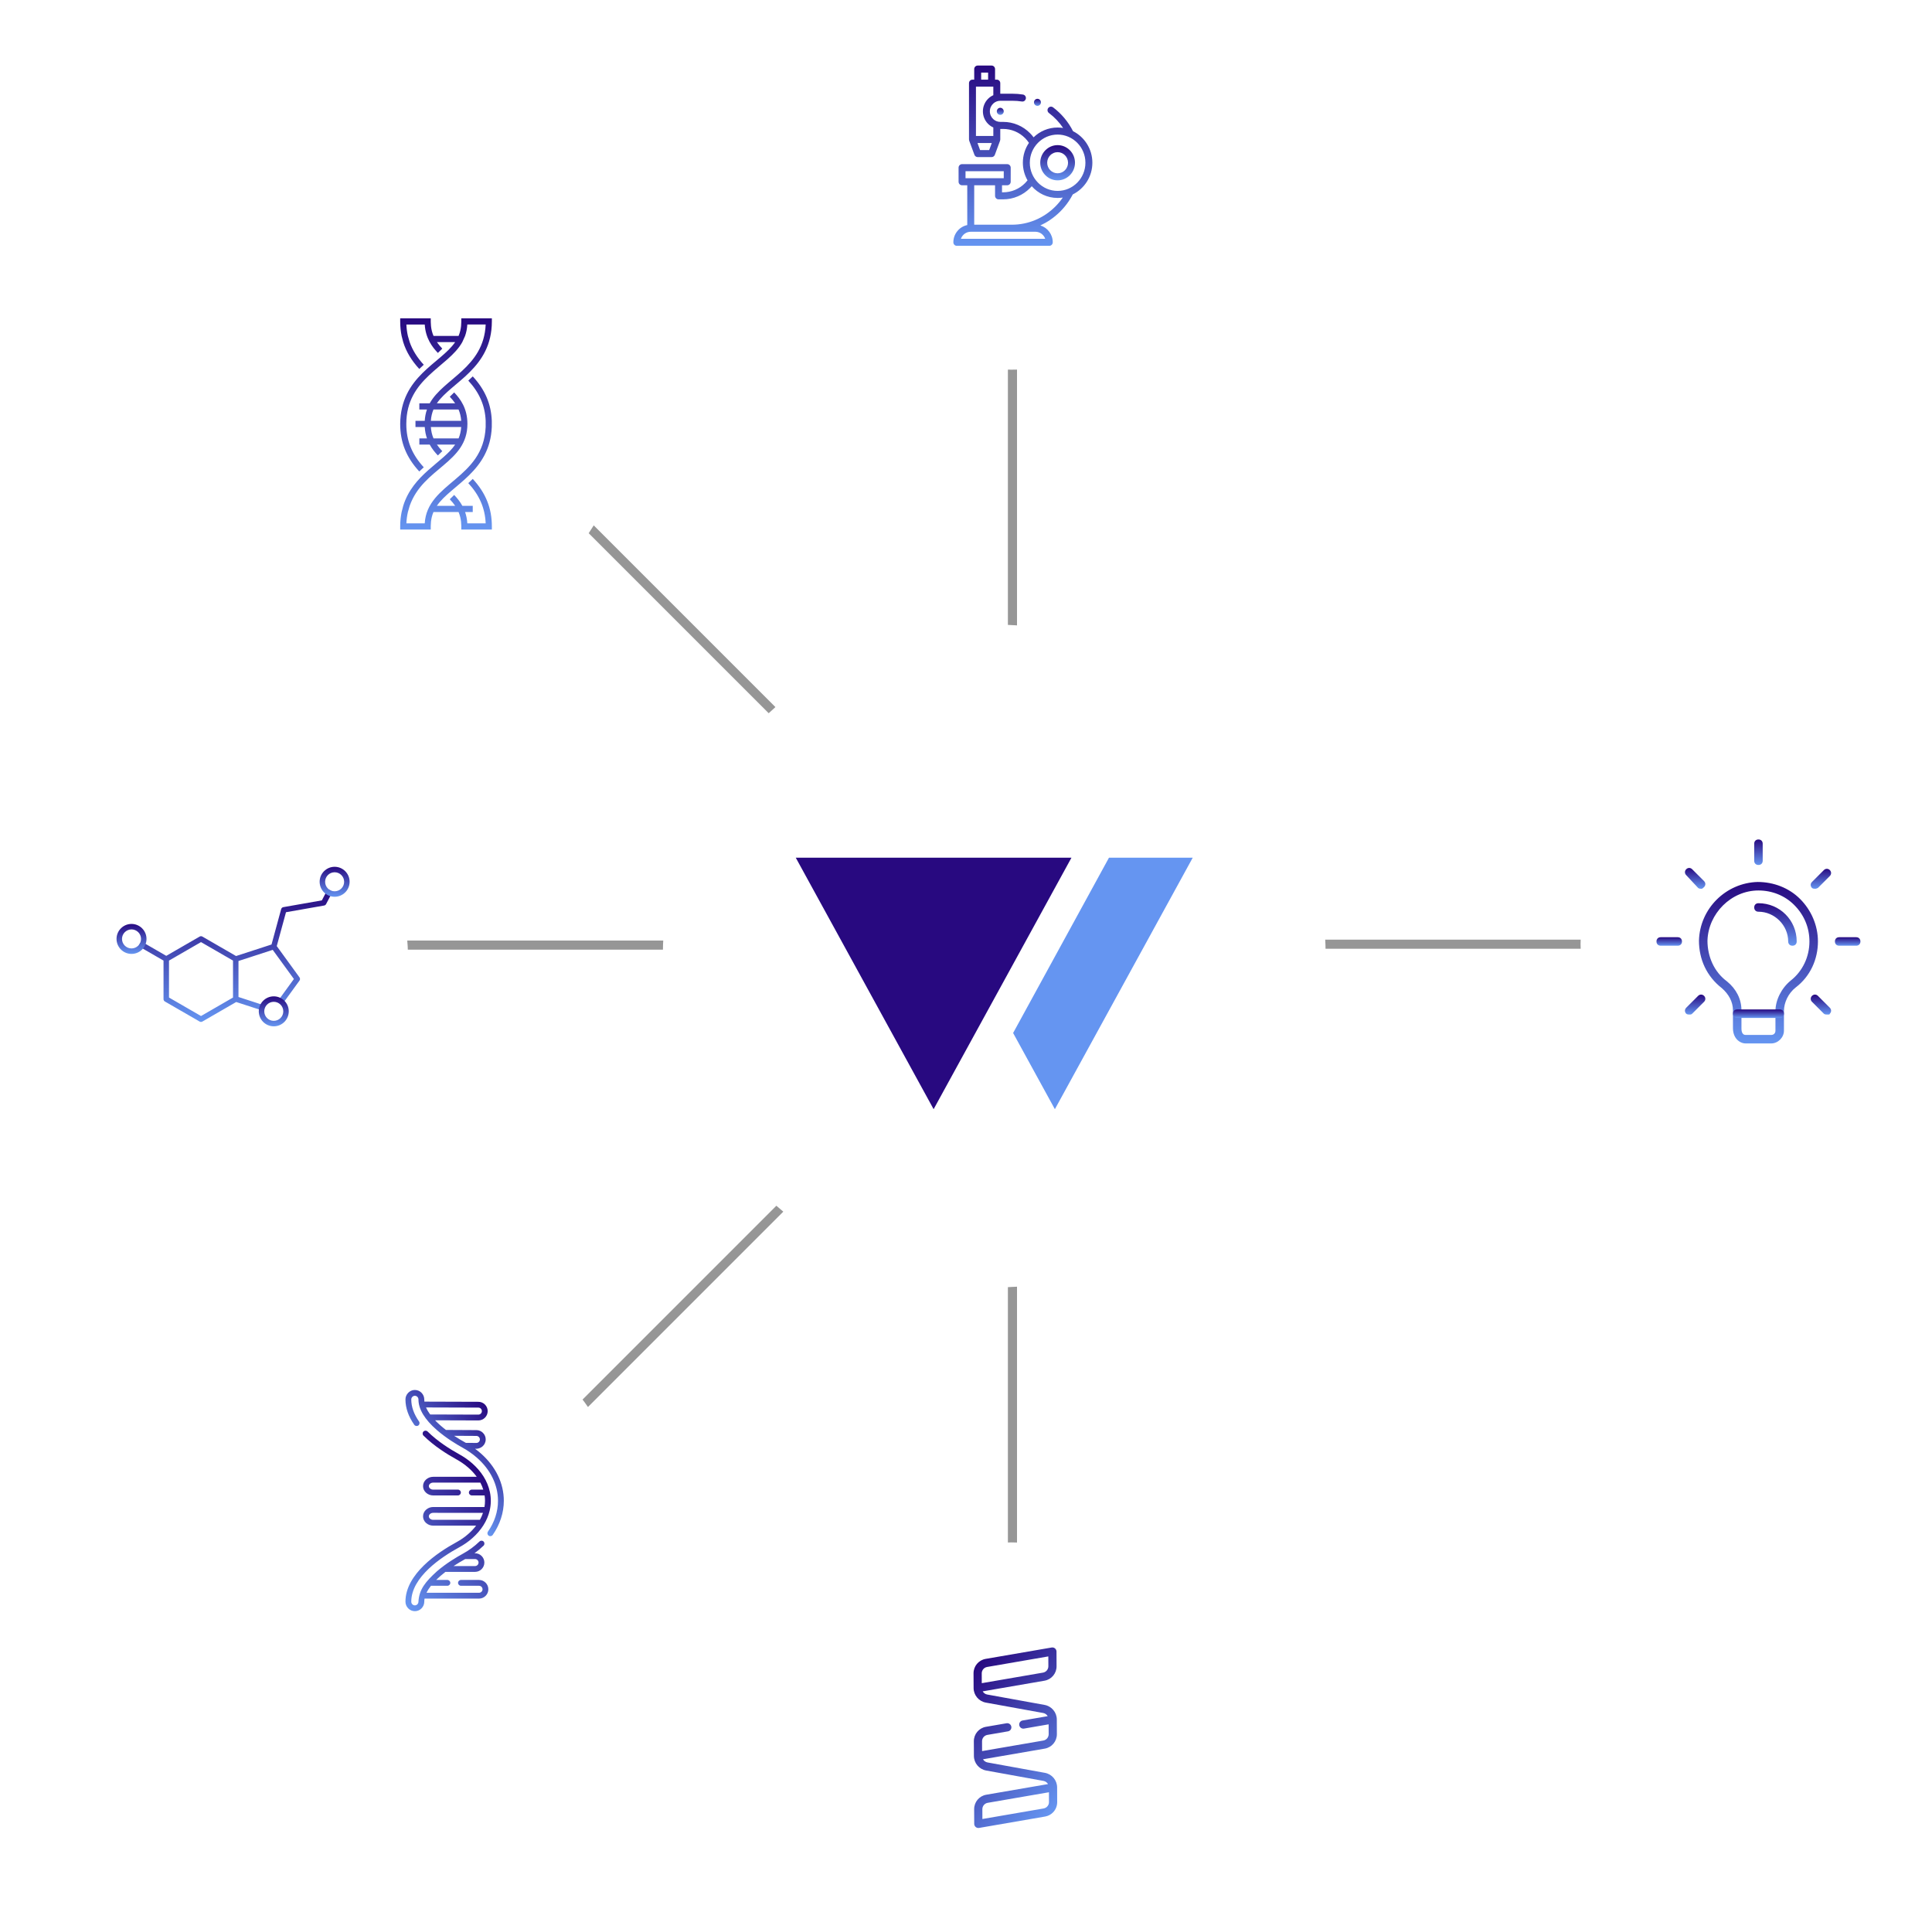 <svg width="1061" height="1050" viewBox="0 0 1061 1050" fill="none" xmlns="http://www.w3.org/2000/svg">
<path d="M287.012 805L616.012 476" stroke="#969696" stroke-width="5"/>
<path d="M556.012 560L556.012 1034" stroke="#969696" stroke-width="5"/>
<path d="M679.012 518.5H1052" stroke="#969696" stroke-width="5"/>
<path d="M69.012 519L419.012 519" stroke="#969696" stroke-width="5"/>
<path d="M556.012 36L556.012 394" stroke="#969696" stroke-width="5"/>
<path d="M219.012 185L616.012 582" stroke="#969696" stroke-width="5"/>
<g filter="url(#filter0_d)">
<circle cx="546.012" cy="521" r="182" fill="white"/>
<path d="M512.715 467.001L588.418 467.001L512.715 605.105L437.012 467.001L512.715 467.001Z" fill="#280980"/>
<path fill-rule="evenodd" clip-rule="evenodd" d="M556.375 563.264L579.31 605.105L655.013 467L609.02 467L556.375 563.264Z" fill="#6595F1"/>
</g>
<g filter="url(#filter1_d)">
<circle cx="127.512" cy="520.5" r="96.5" fill="white"/>
</g>
<path d="M181.352 488.872C180.617 488.488 179.709 488.773 179.326 489.51L176.761 494.434L155.597 498.155C155.024 498.255 154.561 498.678 154.408 499.24L149.113 518.669L129.638 524.997L111.137 514.316C110.672 514.047 110.099 514.047 109.634 514.316L91.306 524.897L78.805 517.679C78.088 517.265 77.167 517.51 76.752 518.229C76.337 518.947 76.584 519.867 77.302 520.281L89.804 527.499V548.663C89.804 549.201 90.091 549.696 90.555 549.964L109.634 560.98C109.867 561.114 110.126 561.181 110.386 561.181C110.645 561.181 110.904 561.114 111.137 560.98L129.718 550.252L143.314 554.67C143.468 554.72 143.624 554.744 143.778 554.744C144.412 554.744 145 554.34 145.207 553.705C145.463 552.916 145.031 552.068 144.242 551.812L130.968 547.499V527.724L149.775 521.613L161.399 537.612L153.193 548.906C152.706 549.577 152.854 550.517 153.525 551.004C154.197 551.492 155.137 551.344 155.624 550.672L164.471 538.494C164.854 537.967 164.854 537.255 164.471 536.728L151.988 519.547L157.057 500.949L178.011 497.264C178.471 497.183 178.868 496.894 179.083 496.479L181.991 490.897C182.374 490.162 182.088 489.255 181.352 488.872ZM110.386 557.944L92.809 547.796V527.499L110.386 517.351L127.963 527.499V547.796L110.386 557.944Z" fill="url(#paint0_linear)"/>
<path d="M72.226 523.835C67.688 523.835 63.996 520.143 63.996 515.605C63.996 511.067 67.688 507.375 72.226 507.375C76.764 507.375 80.456 511.068 80.456 515.605C80.457 520.144 76.764 523.835 72.226 523.835ZM72.226 510.38C69.344 510.38 67.001 512.724 67.001 515.605C67.001 518.487 69.344 520.831 72.226 520.831C75.107 520.831 77.452 518.487 77.452 515.605C77.452 512.724 75.107 510.38 72.226 510.38Z" fill="url(#paint1_linear)"/>
<path d="M150.348 563.601C145.809 563.601 142.117 559.909 142.117 555.371C142.117 550.833 145.81 547.141 150.348 547.141C154.886 547.141 158.577 550.833 158.577 555.371C158.578 559.909 154.886 563.601 150.348 563.601ZM150.348 550.145C147.466 550.145 145.122 552.49 145.122 555.371C145.122 558.253 147.466 560.596 150.348 560.596C153.229 560.596 155.573 558.253 155.573 555.371C155.573 552.49 153.229 550.145 150.348 550.145Z" fill="url(#paint2_linear)"/>
<path d="M183.769 492.46C179.231 492.46 175.539 488.767 175.539 484.23C175.539 479.692 179.232 476 183.769 476C188.308 476 191.999 479.692 191.999 484.23C191.999 488.768 188.307 492.46 183.769 492.46ZM183.769 479.005C180.888 479.005 178.544 481.348 178.544 484.23C178.544 487.111 180.888 489.456 183.769 489.456C186.651 489.456 188.995 487.111 188.995 484.23C188.995 481.348 186.651 479.005 183.769 479.005Z" fill="url(#paint3_linear)"/>
<g filter="url(#filter2_d)">
<circle cx="243.512" cy="823.5" r="96.5" fill="white"/>
</g>
<path d="M268.185 872.745C268.185 869.923 265.889 867.628 263.068 867.628L253.145 867.628C252.264 867.628 251.549 868.342 251.549 869.224C251.55 870.105 252.264 870.82 253.145 870.82L263.068 870.82C264.129 870.82 264.992 871.683 264.993 872.745C264.993 873.806 264.129 874.67 263.068 874.67L234.226 874.67C234.841 873.386 235.669 872.098 236.666 870.82L245.694 870.82C246.576 870.82 247.29 870.105 247.29 869.224C247.29 868.342 246.576 867.628 245.694 867.628L239.518 867.628C241.041 866.109 242.759 864.625 244.597 863.203L260.878 863.193C263.7 863.192 265.995 860.897 265.995 858.075C265.995 856.709 265.463 855.424 264.496 854.457C263.459 853.408 262.035 852.894 260.569 852.958C262.357 851.674 263.979 850.305 265.544 848.8C266.178 848.187 266.195 847.177 265.583 846.543C265.576 846.536 265.57 846.53 265.563 846.523C264.949 845.909 263.953 845.898 263.326 846.504C260.55 849.179 257.564 851.378 253.996 853.325C250.996 854.961 245.186 858.373 239.986 862.841C233.631 868.603 230.176 872.833 229.805 879.541C229.805 880.665 228.92 881.58 227.832 881.58C226.744 881.58 225.858 880.666 225.858 879.541C225.858 866.067 242.334 855.072 252.155 849.717C254.854 848.245 257.242 846.579 259.352 844.702C264.332 840.33 267.615 835.08 268.913 829.536C269.704 826.176 269.75 822.703 269.033 819.318C267.699 813.124 264.216 807.919 259.355 803.61C257.188 801.708 254.74 800 252.079 798.535C247.241 795.872 240.319 791.553 234.816 786.102C234.19 785.482 233.179 785.487 232.559 786.113C231.94 786.738 231.943 787.744 232.564 788.365L232.57 788.37C238.334 794.08 245.524 798.571 250.539 801.331C252.998 802.685 255.255 804.259 257.249 806.009C259.006 807.552 260.532 809.222 261.808 810.98L237.906 810.98C234.828 810.98 232.323 813.276 232.322 816.098C232.282 819.006 235.048 821.276 237.905 821.213L251.489 821.21C252.37 821.21 253.085 820.496 253.084 819.614C253.084 818.733 252.37 818.018 251.488 818.019L237.904 818.021C236.765 818.047 235.523 817.26 235.515 816.098C235.515 815.036 236.588 814.173 237.906 814.173L263.796 814.173C264.454 815.426 264.99 816.71 265.397 818.016L259.105 818.017C258.223 818.017 257.509 818.732 257.509 819.613C257.509 820.495 258.224 821.209 259.106 821.209L266.129 821.207C266.274 822.189 266.349 823.174 266.349 824.155C266.349 825.305 266.247 826.452 266.051 827.588L237.906 827.569C236.452 827.569 235.075 828.077 234.03 829C232.929 829.973 232.322 831.282 232.323 832.686C232.322 833.982 232.838 835.195 233.781 836.139C233.861 836.218 233.944 836.296 234.03 836.372C235.075 837.295 236.451 837.803 237.905 837.802L261.462 837.802C260.262 839.382 258.854 840.891 257.247 842.302C255.312 844.026 253.12 845.554 250.627 846.915C240.185 852.608 222.666 864.417 222.666 879.54C222.666 880.995 223.255 882.312 224.204 883.262C225.138 884.195 226.42 884.772 227.832 884.772C230.68 884.772 232.997 882.425 232.997 879.541C232.997 878.986 233.052 878.426 233.155 877.862L263.068 877.862C265.889 877.862 268.185 875.567 268.185 872.745ZM237.904 834.61C237.229 834.61 236.604 834.386 236.143 833.98C235.736 833.622 235.515 833.163 235.515 832.686C235.515 832.21 235.738 831.751 236.143 831.393C236.604 830.986 237.23 830.761 237.905 830.761L265.242 830.78C264.803 832.082 264.235 833.361 263.545 834.61L237.904 834.61ZM260.878 856.15C261.912 856.128 262.825 857.041 262.803 858.075C262.803 859.136 261.939 860 260.877 860L249.071 860.008C251.174 858.616 253.343 857.319 255.484 856.15L260.878 856.15Z" fill="url(#paint4_linear)"/>
<path d="M230.107 780.579C227.287 776.537 225.858 772.485 225.858 768.533C225.833 767.457 226.751 766.474 227.831 766.494C228.919 766.494 229.805 767.409 229.804 768.533C229.805 773.844 233.219 779.498 239.956 785.345C245.143 789.846 250.94 793.283 253.934 794.931C256.843 796.532 259.527 798.405 261.91 800.497C269.377 807.055 273.488 815.454 273.488 824.152C273.487 830.035 271.578 835.887 267.967 841.075C267.518 841.719 267.61 842.578 268.147 843.114C268.213 843.18 268.285 843.241 268.365 843.297C269.088 843.8 270.083 843.622 270.587 842.899C274.573 837.173 276.68 830.691 276.68 824.152C276.68 814.523 272.185 805.272 264.016 798.099C263.011 797.217 261.956 796.373 260.859 795.568C263.915 795.895 266.74 793.605 266.726 790.469C266.793 787.721 264.374 785.289 261.628 785.339L244.881 785.246C242.691 783.556 240.662 781.776 238.923 779.95L262.689 780.027C265.5 780.035 267.815 777.747 267.822 774.924C267.828 772.102 265.539 769.801 262.72 769.792L233.071 769.697C233.022 769.307 232.997 768.919 232.997 768.534C232.997 767.142 232.463 765.832 231.494 764.845C231.483 764.833 231.471 764.822 231.46 764.81C230.487 763.837 229.2 763.302 227.831 763.302C225.035 763.246 222.606 765.742 222.666 768.534C222.666 773.151 224.288 777.818 227.489 782.406C227.994 783.129 228.988 783.306 229.711 782.802C230.434 782.297 230.611 781.302 230.107 780.579ZM261.616 788.531C262.651 788.513 263.559 789.424 263.534 790.46C263.532 791.519 262.668 792.38 261.609 792.38C261.608 792.38 261.607 792.38 261.605 792.38L255.849 792.348C253.686 791.15 251.518 789.874 249.392 788.463L261.616 788.531ZM262.71 772.984C263.771 772.987 264.632 773.854 264.63 774.915C264.627 775.973 263.763 776.834 262.706 776.833L262.706 776.833C262.685 776.833 262.665 776.833 262.644 776.834L236.224 776.749C235.286 775.467 234.52 774.176 233.971 772.892L262.71 772.984Z" fill="url(#paint5_linear)"/>
<g filter="url(#filter3_d)">
<circle cx="555.512" cy="102.5" r="96.5" fill="white"/>
</g>
<g clip-path="url(#clip0)">
<path d="M549.323 63.07C550.377 63.07 551.231 62.205 551.231 61.137C551.231 60.069 550.377 59.203 549.323 59.203C548.269 59.203 547.414 60.069 547.414 61.137C547.414 62.205 548.269 63.07 549.323 63.07Z" fill="url(#paint6_linear)"/>
<path d="M569.737 58.127C570.791 58.127 571.645 57.261 571.645 56.193C571.645 55.126 570.791 54.26 569.737 54.26C568.683 54.26 567.828 55.126 567.828 56.193C567.828 57.261 568.683 58.127 569.737 58.127Z" fill="url(#paint7_linear)"/>
<path d="M599.898 89.367C599.898 81.784 595.566 75.207 589.279 72.041C587.973 69.472 586.374 67.051 584.523 64.843C582.68 62.645 580.59 60.659 578.309 58.942C577.977 58.693 577.584 58.559 577.172 58.559C576.571 58.559 575.998 58.851 575.639 59.339C575.334 59.752 575.208 60.263 575.282 60.773C575.357 61.286 575.622 61.736 576.03 62.044C579.128 64.379 581.75 67.163 583.839 70.275C582.853 70.115 581.843 70.031 580.813 70.031C575.699 70.031 571.049 72.08 567.619 75.409C567.032 74.623 566.391 73.874 565.694 73.168C563.766 71.215 561.522 69.681 559.022 68.61C556.434 67.5 553.684 66.938 550.85 66.938H549.323C547.857 66.934 546.52 66.371 545.506 65.447C544.338 64.385 543.601 62.846 543.598 61.137C543.601 59.427 544.338 57.888 545.506 56.827C546.52 55.903 547.857 55.34 549.323 55.336H556.003C557.745 55.336 559.493 55.471 561.201 55.74C561.747 55.825 562.308 55.665 562.73 55.303C563.078 55.003 563.308 54.586 563.379 54.127C563.457 53.617 563.335 53.105 563.034 52.689C562.734 52.271 562.291 51.999 561.787 51.919C559.888 51.62 557.942 51.469 556.003 51.469H549.323V45.668C549.323 44.601 548.468 43.734 547.415 43.734H546.46V37.934C546.46 36.866 545.606 36 544.552 36H536.918C535.864 36 535.009 36.866 535.009 37.934V43.734H534.055C533.002 43.734 532.147 44.601 532.147 45.668V76.598C532.147 76.598 532.264 77.273 532.268 77.284L535.131 85.019C535.41 85.773 536.123 86.273 536.918 86.273H544.552C545.347 86.273 546.06 85.773 546.339 85.019L549.202 77.284C549.206 77.273 549.323 76.598 549.323 76.597V70.805H550.85C555.436 70.805 559.749 72.617 562.995 75.902C563.774 76.691 564.466 77.544 565.072 78.447C562.964 81.556 561.728 85.318 561.728 89.367C561.728 92.888 562.662 96.192 564.292 99.038C563.889 99.55 563.458 100.043 562.995 100.513C559.749 103.798 555.436 105.609 550.85 105.609H550.277V101.742H553.14C554.194 101.742 555.049 100.876 555.049 99.809V92.074C555.049 91.007 554.194 90.141 553.14 90.141H528.33C527.276 90.141 526.421 91.007 526.421 92.074V99.809C526.421 100.876 527.276 101.742 528.33 101.742H531.193V123.593C526.842 124.491 523.559 128.398 523.559 133.066C523.559 134.134 524.413 135 525.467 135H576.233C577.287 135 578.141 134.134 578.141 133.066C578.141 128.697 575.265 124.998 571.331 123.804C573.185 122.944 574.978 121.93 576.675 120.776C578.676 119.419 580.557 117.861 582.269 116.144C583.985 114.427 585.542 112.539 586.899 110.534C587.72 109.321 588.47 108.058 589.146 106.76C595.506 103.62 599.898 97.004 599.898 89.367ZM542.577 54.301C541.699 55.189 541.012 56.221 540.531 57.374C540.033 58.565 539.781 59.831 539.781 61.137C539.781 62.442 540.033 63.708 540.531 64.9C541.012 66.052 541.699 67.085 542.577 67.974C543.426 68.834 544.411 69.515 545.506 69.998V74.672H535.964V47.602H545.506V52.275C544.411 52.758 543.426 53.439 542.577 54.301ZM538.826 39.867H542.643V43.734H538.826V39.867ZM543.229 82.406H538.241L536.809 78.539H544.661L543.229 82.406ZM530.238 94.008H551.232V97.875H530.238V94.008ZM573.997 131.133H527.702C528.49 128.882 530.613 127.266 533.101 127.266H568.599C571.087 127.266 573.209 128.882 573.997 131.133ZM579.586 113.394C573.143 119.844 564.66 123.398 555.699 123.398H535.009V101.742H546.46V107.543C546.46 108.052 546.665 108.55 547.02 108.91C547.375 109.27 547.867 109.477 548.369 109.477H550.85C553.684 109.477 556.434 108.914 559.022 107.804C561.522 106.733 563.766 105.199 565.694 103.247C566.009 102.927 566.313 102.599 566.605 102.263C570.102 106.213 575.176 108.703 580.813 108.703C581.78 108.703 582.73 108.629 583.658 108.488C582.467 110.224 581.109 111.868 579.586 113.394ZM580.813 104.836C572.394 104.836 565.545 97.897 565.545 89.367C565.545 80.838 572.394 73.898 580.813 73.898C589.232 73.898 596.081 80.838 596.081 89.367C596.081 97.897 589.232 104.836 580.813 104.836Z" fill="url(#paint8_linear)"/>
<path d="M580.812 79.699C575.55 79.699 571.27 84.036 571.27 89.367C571.27 94.698 575.55 99.035 580.812 99.035C586.074 99.035 590.354 94.698 590.354 89.367C590.354 84.036 586.074 79.699 580.812 79.699ZM580.812 95.168C577.655 95.168 575.086 92.566 575.086 89.367C575.086 86.169 577.655 83.566 580.812 83.566C583.969 83.566 586.537 86.169 586.537 89.367C586.537 92.566 583.969 95.168 580.812 95.168Z" fill="url(#paint9_linear)"/>
</g>
<g filter="url(#filter4_d)">
<circle cx="243.512" cy="234.5" r="96.5" fill="white"/>
<g clip-path="url(#clip1)">
<path d="M259.628 202.693L257.173 205.01C263.302 211.668 266.361 218.728 266.721 227.104L266.715 230.503C265.435 259.181 234.617 260.861 233.25 283.404H223.171C223.27 281.176 223.566 279.103 224.012 277.169L224.997 273.77C232.329 252.865 256.691 250.243 256.691 228.805C256.691 220.219 252.804 215.047 249.418 211.5L247.005 213.862C248.158 215.069 249.137 216.264 249.957 217.473H239.912C247.852 205.835 270.114 198.337 270.114 172.506V170.807H253.336C253.336 173.208 253.479 176.594 251.826 180.484H238.084C236.416 176.585 236.556 173.243 236.556 170.808H219.777V172.507C219.777 175.292 220.034 177.941 220.558 180.484L221.435 183.882C223.086 189.154 225.993 193.98 230.262 198.619L232.717 196.302C229.094 192.365 226.544 188.288 224.99 183.882L224.004 180.484C223.54 178.469 223.263 176.382 223.169 174.206H233.252C233.725 181.788 237.316 186.508 240.473 189.815L242.885 187.453C241.746 186.26 240.776 185.078 239.961 183.882H249.949C241.845 195.705 220.026 202.633 219.777 228.805C219.777 238.848 223.11 247.145 230.263 254.917L232.717 252.599C226.339 245.67 223.134 238.158 223.134 228.804C223.134 203.664 246.18 197.715 253.871 183.882L255.407 180.484C256.077 178.574 256.502 176.503 256.641 174.205H266.721C265.66 197.998 243.54 203.833 235.995 217.473H230.285V220.872H234.47C233.81 222.768 233.393 224.827 233.255 227.107H228.167V230.505H233.255C233.401 232.842 233.843 234.906 234.477 236.741H230.295V240.139H235.982C237.312 242.571 238.943 244.508 240.473 246.112L242.886 243.751C241.735 242.544 240.757 241.349 239.936 240.139H249.976C243.204 250.067 226.817 256.484 221.44 273.769L220.565 277.168C220.063 279.605 219.777 282.24 219.777 285.102V286.802H236.557C236.557 284.406 236.414 281.038 238.047 277.168H251.825C253.474 281.048 253.335 284.37 253.335 286.802H270.114V285.102C270.114 275.06 266.782 266.762 259.629 258.991L257.174 261.308C263.303 267.967 266.362 275.026 266.721 283.404H256.639C256.493 281.067 256.051 279.003 255.416 277.168H259.616V273.769H253.91C252.581 271.337 250.949 269.401 249.419 267.798L247.006 270.16C248.157 271.366 249.136 272.56 249.956 273.77H239.914C247.713 262.34 269.094 255.03 270.076 230.503L270.08 227.104C269.72 217.818 266.374 210.022 259.628 202.693ZM238.046 220.872H251.825C252.654 222.822 253.123 224.867 253.277 227.107H236.615C236.772 224.78 237.258 222.74 238.046 220.872ZM238.068 236.742C237.238 234.791 236.768 232.745 236.614 230.505H253.276C253.119 232.834 252.632 234.873 251.844 236.742H238.068Z" fill="url(#paint10_linear)"/>
</g>
</g>
<g filter="url(#filter5_d)">
<circle cx="555.512" cy="939.5" r="96.5" fill="white"/>
</g>
<path d="M578.236 995.323C577.101 996.458 575.618 997.257 573.93 997.548L537.67 1003.8C537.015 1003.91 536.34 1003.73 535.828 1003.3C535.316 1002.87 535.019 1002.24 535.015 1001.57L534.978 993.506C534.96 989.573 537.756 986.234 541.626 985.567L575.544 979.72C575.024 978.83 574.131 978.174 573.057 977.979L541.565 972.271C537.689 971.569 534.863 968.205 534.845 964.272L534.808 956.209C534.791 952.276 537.586 948.938 541.456 948.27L552.767 946.32C553.991 946.109 555.163 946.932 555.385 948.158C555.608 949.384 554.795 950.549 553.572 950.759L542.26 952.71C540.545 953.005 539.305 954.486 539.313 956.229L539.338 961.607L572.956 955.812C574.672 955.516 575.911 954.036 575.903 952.292L575.879 946.914L562.373 949.242C561.149 949.453 559.977 948.631 559.755 947.405C559.533 946.179 560.345 945.014 561.569 944.803L575.373 942.423C574.853 941.533 573.961 940.877 572.887 940.682L541.395 934.974C537.519 934.272 534.693 930.908 534.675 926.975L534.638 918.912C534.62 914.979 537.416 911.64 541.285 910.973L577.546 904.722C578.201 904.609 578.876 904.792 579.388 905.223C579.9 905.653 580.197 906.286 580.2 906.952L580.237 915.015C580.255 918.948 577.459 922.287 573.59 922.954L539.672 928.801C540.192 929.691 541.084 930.347 542.159 930.542L573.651 936.249C577.527 936.952 580.353 940.316 580.371 944.249L580.408 952.312C580.425 956.245 577.629 959.584 573.76 960.251L539.842 966.098C540.362 966.988 541.255 967.644 542.329 967.839L573.821 973.546C577.696 974.249 580.523 977.613 580.541 981.546L580.578 989.609C580.588 991.827 579.703 993.856 578.236 995.323ZM539.507 998.904L573.126 993.109C574.842 992.813 576.081 991.332 576.073 989.589L576.048 984.211L542.43 990.007C540.715 990.302 539.475 991.782 539.483 993.526L539.507 998.904ZM539.167 924.309L572.785 918.514C574.501 918.218 575.741 916.738 575.732 914.994L575.708 909.616L542.09 915.412C540.373 915.708 539.134 917.188 539.142 918.931L539.167 924.309Z" fill="url(#paint11_linear)"/>
<circle cx="964.5" cy="518.5" r="96.5" fill="white"/>
<g clip-path="url(#clip2)">
<path d="M972.691 573H958.69C955.424 573 951.69 570.2 951.69 564.6V554.8C951.69 550.133 949.357 545.933 945.624 542.666C937.223 536.133 933.023 526.799 933.023 516.532C933.49 498.799 947.957 484.799 965.224 484.332C974.091 484.332 982.491 487.599 988.558 493.665C994.624 499.732 998.358 508.132 998.358 516.999C998.358 526.799 994.158 536.133 986.224 542.2C982.024 545.466 979.691 550.6 979.691 555.266V566C979.691 569.733 976.424 573 972.691 573ZM965.691 488.999C950.757 488.999 938.157 501.599 937.69 516.532C937.69 525.399 941.424 533.799 948.424 538.933C953.557 543.133 956.357 548.733 956.357 554.8V564.6C956.357 565.533 956.357 568.333 958.69 568.333H972.691C974.091 568.333 975.024 567.4 975.024 566V555.266C975.024 549.2 978.291 542.666 983.424 538.466C989.958 533.333 993.691 525.399 993.691 516.999C993.691 509.532 990.891 502.532 985.291 496.932C980.157 491.799 973.157 488.999 965.691 488.999Z" fill="url(#paint12_linear)"/>
<path d="M977.358 558.999H954.025C952.625 558.999 951.691 558.065 951.691 556.665C951.691 555.265 952.625 554.332 954.025 554.332H977.358C978.758 554.332 979.692 555.265 979.692 556.665C979.692 558.065 978.758 558.999 977.358 558.999Z" fill="url(#paint13_linear)"/>
<path d="M965.693 475C964.293 475 963.359 474.067 963.359 472.667V463.333C963.359 461.933 964.293 461 965.693 461C967.093 461 968.026 461.933 968.026 463.333V472.667C968.026 474.067 967.093 475 965.693 475Z" fill="url(#paint14_linear)"/>
<path d="M996.957 488.068C996.491 488.068 995.557 488.068 995.091 487.602C994.157 486.668 994.157 485.268 995.091 484.335L1001.62 477.802C1002.56 476.868 1003.96 476.868 1004.89 477.802C1005.82 478.735 1005.82 480.135 1004.89 481.068L998.357 487.602C998.357 487.602 997.424 488.068 996.957 488.068Z" fill="url(#paint15_linear)"/>
<path d="M1019.36 519.337H1010.02C1008.62 519.337 1007.69 518.403 1007.69 517.003C1007.69 515.603 1008.62 514.67 1010.02 514.67H1019.36C1020.76 514.67 1021.69 515.603 1021.69 517.003C1021.69 518.403 1020.76 519.337 1019.36 519.337Z" fill="url(#paint16_linear)"/>
<path d="M1003.49 557.137C1003.02 557.137 1002.09 557.137 1001.62 556.67L995.091 550.137C994.157 549.203 994.157 547.803 995.091 546.87C996.024 545.937 997.424 545.937 998.357 546.87L1004.89 553.403C1005.82 554.337 1005.82 555.737 1004.89 556.67C1004.89 557.137 1004.42 557.137 1003.49 557.137Z" fill="url(#paint17_linear)"/>
<path d="M927.891 557.137C927.424 557.137 926.491 557.137 926.024 556.67C925.091 555.737 925.091 554.337 926.024 553.403L932.558 546.87C933.491 545.937 934.891 545.937 935.824 546.87C936.758 547.803 936.758 549.203 935.824 550.137L929.291 556.67C928.824 557.137 928.358 557.137 927.891 557.137Z" fill="url(#paint18_linear)"/>
<path d="M921.358 519.337H912.025C910.625 519.337 909.691 518.403 909.691 517.003C909.691 515.603 910.625 514.67 912.025 514.67H921.358C922.758 514.67 923.692 515.603 923.692 517.003C923.692 518.403 922.758 519.337 921.358 519.337Z" fill="url(#paint19_linear)"/>
<path d="M934.424 488.066C933.958 488.066 933.024 488.066 932.558 487.6L926.024 480.6C925.091 479.666 925.091 478.266 926.024 477.333C926.958 476.399 928.358 476.399 929.291 477.333L935.824 483.866C936.758 484.8 936.758 486.2 935.824 487.133C935.358 487.6 934.891 488.066 934.424 488.066Z" fill="url(#paint20_linear)"/>
<path d="M984.36 519.334C982.96 519.334 982.026 518.4 982.026 517C982.026 508.134 974.56 500.667 965.693 500.667C964.293 500.667 963.359 499.733 963.359 498.333C963.359 496.933 964.293 496 965.693 496C977.36 496 986.693 505.333 986.693 517C986.693 518.4 985.76 519.334 984.36 519.334Z" fill="url(#paint21_linear)"/>
</g>
<defs>
<filter id="filter0_d" x="354.012" y="333" width="384" height="384" filterUnits="userSpaceOnUse" color-interpolation-filters="sRGB">
<feFlood flood-opacity="0" result="BackgroundImageFix"/>
<feColorMatrix in="SourceAlpha" type="matrix" values="0 0 0 0 0 0 0 0 0 0 0 0 0 0 0 0 0 0 127 0"/>
<feOffset dy="4"/>
<feGaussianBlur stdDeviation="5"/>
<feColorMatrix type="matrix" values="0 0 0 0 0 0 0 0 0 0 0 0 0 0 0 0 0 0 0.25 0"/>
<feBlend mode="normal" in2="BackgroundImageFix" result="effect1_dropShadow"/>
<feBlend mode="normal" in="SourceGraphic" in2="effect1_dropShadow" result="shape"/>
</filter>
<filter id="filter1_d" x="21.012" y="418" width="213" height="213" filterUnits="userSpaceOnUse" color-interpolation-filters="sRGB">
<feFlood flood-opacity="0" result="BackgroundImageFix"/>
<feColorMatrix in="SourceAlpha" type="matrix" values="0 0 0 0 0 0 0 0 0 0 0 0 0 0 0 0 0 0 127 0"/>
<feOffset dy="4"/>
<feGaussianBlur stdDeviation="5"/>
<feColorMatrix type="matrix" values="0 0 0 0 0 0 0 0 0 0 0 0 0 0 0 0 0 0 0.25 0"/>
<feBlend mode="normal" in2="BackgroundImageFix" result="effect1_dropShadow"/>
<feBlend mode="normal" in="SourceGraphic" in2="effect1_dropShadow" result="shape"/>
</filter>
<filter id="filter2_d" x="137.012" y="721" width="213" height="213" filterUnits="userSpaceOnUse" color-interpolation-filters="sRGB">
<feFlood flood-opacity="0" result="BackgroundImageFix"/>
<feColorMatrix in="SourceAlpha" type="matrix" values="0 0 0 0 0 0 0 0 0 0 0 0 0 0 0 0 0 0 127 0"/>
<feOffset dy="4"/>
<feGaussianBlur stdDeviation="5"/>
<feColorMatrix type="matrix" values="0 0 0 0 0 0 0 0 0 0 0 0 0 0 0 0 0 0 0.25 0"/>
<feBlend mode="normal" in2="BackgroundImageFix" result="effect1_dropShadow"/>
<feBlend mode="normal" in="SourceGraphic" in2="effect1_dropShadow" result="shape"/>
</filter>
<filter id="filter3_d" x="449.012" y="0" width="213" height="213" filterUnits="userSpaceOnUse" color-interpolation-filters="sRGB">
<feFlood flood-opacity="0" result="BackgroundImageFix"/>
<feColorMatrix in="SourceAlpha" type="matrix" values="0 0 0 0 0 0 0 0 0 0 0 0 0 0 0 0 0 0 127 0"/>
<feOffset dy="4"/>
<feGaussianBlur stdDeviation="5"/>
<feColorMatrix type="matrix" values="0 0 0 0 0 0 0 0 0 0 0 0 0 0 0 0 0 0 0.25 0"/>
<feBlend mode="normal" in2="BackgroundImageFix" result="effect1_dropShadow"/>
<feBlend mode="normal" in="SourceGraphic" in2="effect1_dropShadow" result="shape"/>
</filter>
<filter id="filter4_d" x="137.012" y="132" width="213" height="213" filterUnits="userSpaceOnUse" color-interpolation-filters="sRGB">
<feFlood flood-opacity="0" result="BackgroundImageFix"/>
<feColorMatrix in="SourceAlpha" type="matrix" values="0 0 0 0 0 0 0 0 0 0 0 0 0 0 0 0 0 0 127 0"/>
<feOffset dy="4"/>
<feGaussianBlur stdDeviation="5"/>
<feColorMatrix type="matrix" values="0 0 0 0 0 0 0 0 0 0 0 0 0 0 0 0 0 0 0.25 0"/>
<feBlend mode="normal" in2="BackgroundImageFix" result="effect1_dropShadow"/>
<feBlend mode="normal" in="SourceGraphic" in2="effect1_dropShadow" result="shape"/>
</filter>
<filter id="filter5_d" x="449.012" y="837" width="213" height="213" filterUnits="userSpaceOnUse" color-interpolation-filters="sRGB">
<feFlood flood-opacity="0" result="BackgroundImageFix"/>
<feColorMatrix in="SourceAlpha" type="matrix" values="0 0 0 0 0 0 0 0 0 0 0 0 0 0 0 0 0 0 127 0"/>
<feOffset dy="4"/>
<feGaussianBlur stdDeviation="5"/>
<feColorMatrix type="matrix" values="0 0 0 0 0 0 0 0 0 0 0 0 0 0 0 0 0 0 0.25 0"/>
<feBlend mode="normal" in2="BackgroundImageFix" result="effect1_dropShadow"/>
<feBlend mode="normal" in="SourceGraphic" in2="effect1_dropShadow" result="shape"/>
</filter>
<linearGradient id="paint0_linear" x1="129.356" y1="488.701" x2="129.356" y2="561.181" gradientUnits="userSpaceOnUse">
<stop stop-color="#280980"/>
<stop offset="1" stop-color="#6595F1"/>
</linearGradient>
<linearGradient id="paint1_linear" x1="72.226" y1="507.375" x2="72.226" y2="523.835" gradientUnits="userSpaceOnUse">
<stop stop-color="#280980"/>
<stop offset="1" stop-color="#6595F1"/>
</linearGradient>
<linearGradient id="paint2_linear" x1="150.347" y1="547.141" x2="150.347" y2="563.601" gradientUnits="userSpaceOnUse">
<stop stop-color="#280980"/>
<stop offset="1" stop-color="#6595F1"/>
</linearGradient>
<linearGradient id="paint3_linear" x1="183.769" y1="476" x2="183.769" y2="492.46" gradientUnits="userSpaceOnUse">
<stop stop-color="#280980"/>
<stop offset="1" stop-color="#6595F1"/>
</linearGradient>
<linearGradient id="paint4_linear" x1="268.351" y1="812.508" x2="210.901" y2="869.958" gradientUnits="userSpaceOnUse">
<stop stop-color="#280980"/>
<stop offset="1" stop-color="#6595F1"/>
</linearGradient>
<linearGradient id="paint5_linear" x1="273.151" y1="778.123" x2="238.153" y2="813.121" gradientUnits="userSpaceOnUse">
<stop stop-color="#280980"/>
<stop offset="1" stop-color="#6595F1"/>
</linearGradient>
<linearGradient id="paint6_linear" x1="549.323" y1="59.203" x2="549.323" y2="63.07" gradientUnits="userSpaceOnUse">
<stop stop-color="#280980"/>
<stop offset="1" stop-color="#6595F1"/>
</linearGradient>
<linearGradient id="paint7_linear" x1="569.737" y1="54.26" x2="569.737" y2="58.127" gradientUnits="userSpaceOnUse">
<stop stop-color="#280980"/>
<stop offset="1" stop-color="#6595F1"/>
</linearGradient>
<linearGradient id="paint8_linear" x1="561.728" y1="36" x2="561.728" y2="135" gradientUnits="userSpaceOnUse">
<stop stop-color="#280980"/>
<stop offset="1" stop-color="#6595F1"/>
</linearGradient>
<linearGradient id="paint9_linear" x1="580.812" y1="79.699" x2="580.812" y2="99.035" gradientUnits="userSpaceOnUse">
<stop stop-color="#280980"/>
<stop offset="1" stop-color="#6595F1"/>
</linearGradient>
<linearGradient id="paint10_linear" x1="244.946" y1="170.807" x2="244.946" y2="286.802" gradientUnits="userSpaceOnUse">
<stop stop-color="#280980"/>
<stop offset="1" stop-color="#6595F1"/>
</linearGradient>
<linearGradient id="paint11_linear" x1="526.763" y1="923.415" x2="588.453" y2="985.106" gradientUnits="userSpaceOnUse">
<stop stop-color="#280980"/>
<stop offset="1" stop-color="#6595F1"/>
</linearGradient>
<linearGradient id="paint12_linear" x1="965.691" y1="484.332" x2="965.691" y2="573" gradientUnits="userSpaceOnUse">
<stop stop-color="#280980"/>
<stop offset="1" stop-color="#6595F1"/>
</linearGradient>
<linearGradient id="paint13_linear" x1="965.692" y1="554.332" x2="965.692" y2="558.999" gradientUnits="userSpaceOnUse">
<stop stop-color="#280980"/>
<stop offset="1" stop-color="#6595F1"/>
</linearGradient>
<linearGradient id="paint14_linear" x1="965.693" y1="461" x2="965.693" y2="475" gradientUnits="userSpaceOnUse">
<stop stop-color="#280980"/>
<stop offset="1" stop-color="#6595F1"/>
</linearGradient>
<linearGradient id="paint15_linear" x1="999.991" y1="477.102" x2="999.991" y2="488.068" gradientUnits="userSpaceOnUse">
<stop stop-color="#280980"/>
<stop offset="1" stop-color="#6595F1"/>
</linearGradient>
<linearGradient id="paint16_linear" x1="1014.69" y1="514.67" x2="1014.69" y2="519.337" gradientUnits="userSpaceOnUse">
<stop stop-color="#280980"/>
<stop offset="1" stop-color="#6595F1"/>
</linearGradient>
<linearGradient id="paint17_linear" x1="999.991" y1="546.17" x2="999.991" y2="557.137" gradientUnits="userSpaceOnUse">
<stop stop-color="#280980"/>
<stop offset="1" stop-color="#6595F1"/>
</linearGradient>
<linearGradient id="paint18_linear" x1="930.924" y1="546.17" x2="930.924" y2="557.137" gradientUnits="userSpaceOnUse">
<stop stop-color="#280980"/>
<stop offset="1" stop-color="#6595F1"/>
</linearGradient>
<linearGradient id="paint19_linear" x1="916.692" y1="514.67" x2="916.692" y2="519.337" gradientUnits="userSpaceOnUse">
<stop stop-color="#280980"/>
<stop offset="1" stop-color="#6595F1"/>
</linearGradient>
<linearGradient id="paint20_linear" x1="930.924" y1="476.633" x2="930.924" y2="488.066" gradientUnits="userSpaceOnUse">
<stop stop-color="#280980"/>
<stop offset="1" stop-color="#6595F1"/>
</linearGradient>
<linearGradient id="paint21_linear" x1="975.026" y1="496" x2="975.026" y2="519.334" gradientUnits="userSpaceOnUse">
<stop stop-color="#280980"/>
<stop offset="1" stop-color="#6595F1"/>
</linearGradient>
<clipPath id="clip0">
<rect width="97.714" height="99" fill="white" transform="translate(512.871 36)"/>
</clipPath>
<clipPath id="clip1">
<rect width="114.545" height="115.995" fill="white" transform="translate(187.449 170.807)"/>
</clipPath>
<clipPath id="clip2">
<rect width="112.002" height="112.002" fill="white" transform="translate(909.691 461)"/>
</clipPath>
</defs>
</svg>
